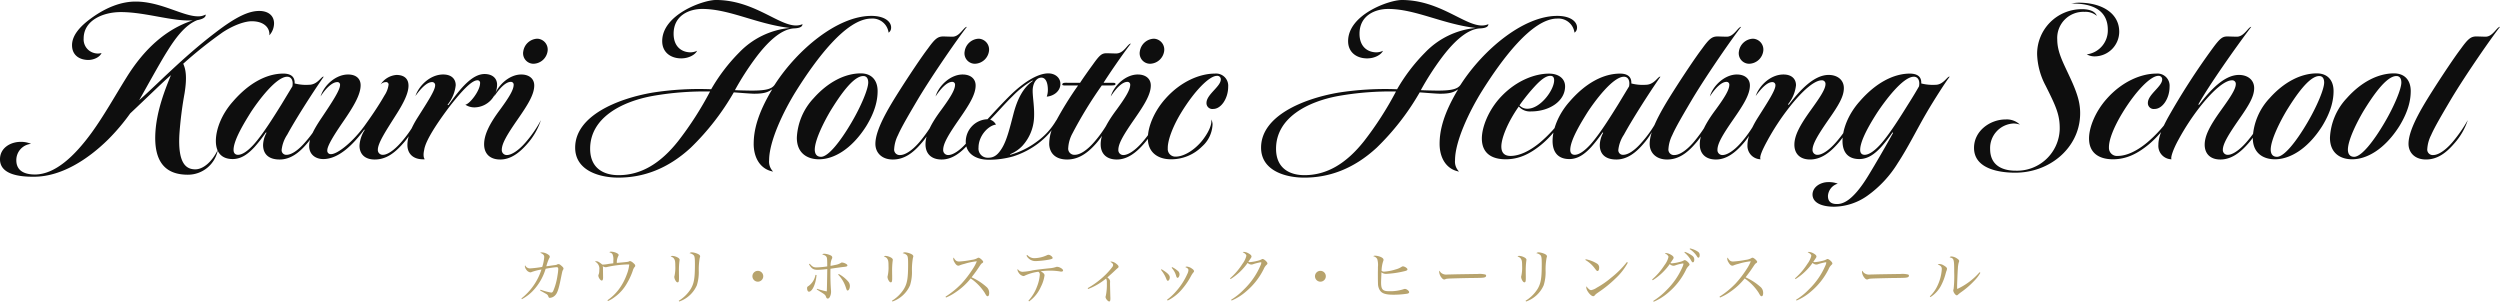 <svg xmlns="http://www.w3.org/2000/svg" width="759.9" height="91.722" viewBox="0 0 759.9 91.722">
  <g id="グループ_20" data-name="グループ 20" transform="translate(-580.24 -36.196)">
    <path id="パス_6" data-name="パス 6" d="M-316.268-43.384a4.465,4.465,0,0,1-2.312.544c-4.624,0-11.288-4.488-18.972-4.488-4.352,0-8.976,1.768-13.532,5.1-2.992,2.176-5.78,4.964-5.78,8.16s2.448,4.488,4.964,4.488c1.5,0,3.4-.748,4.012-2.108a4.188,4.188,0,0,1-2.244,0,4.27,4.27,0,0,1-3.2-4.42c0-5.576,5.984-8.024,11.288-8.024,7.548,0,15.708,2.924,21.9,2.516-8.3,2.72-14.892,8.84-20.2,17.408-3.4,5.44-6.8,11.56-10.608,16.8-5.168,7.072-11.016,12.58-17.136,12.648-3.6,0-5.712-1.36-5.712-4.352a4.95,4.95,0,0,1,4.488-4.964,7.78,7.78,0,0,0-3.128-.612c-3.128,0-6.324,1.836-6.324,5.3,0,4.556,5.712,5.372,10.54,5.3,7.888-.068,15.912-4.964,22.44-11.424a62.876,62.876,0,0,0,6.6-7.82c5.576-5.236,10.336-9.928,12.376-11.628-1.564,3.876-4.556,11.016-4.76,18.36-.272,9.928,4.964,11.9,9.928,11.9a9.249,9.249,0,0,0,9.112-7.616c-1.9,3.944-4.624,5.984-6.868,5.984-2.652,0-5.372-1.564-4.828-10.744a114,114,0,0,1,1.564-12.376c.816-5.032.34-7.344-.408-8.976a130.588,130.588,0,0,1,12.036-9.588c3.672-2.38,6.936-3.332,8.772-3.332,3.944,0,5.576,2.176,5.372,4.284a5.509,5.509,0,0,0,1.428-3.74c-.068-2.38-1.9-3.672-4.488-3.672-3.128,0-6.936,1.632-13.532,6.732-9.724,7.412-17.748,15.844-22.984,20.4,1.768-3.06,6.256-11.288,8.5-14.824,2.244-3.6,5.3-8.024,9.18-9.52C-317.56-41.888-316.064-42.432-316.268-43.384ZM-293.76.68c3.264,0,5.916-2.04,8.228-4.76a21.593,21.593,0,0,0,4.216-7.208,35.056,35.056,0,0,1-4.76,6.8c-2.108,2.448-4.148,3.74-5.576,3.74a1.391,1.391,0,0,1-1.5-1.5,10.434,10.434,0,0,1,1.7-4.624c2.244-4.148,7.208-12.036,11.084-17.612-.68-.272-1.768,2.448-4.488,2.448a13.575,13.575,0,0,1-4.352-.408c.136-2.312-1.564-2.992-3.4-2.992-5.032,0-10.4,2.788-15.3,8.432-3.536,3.944-5.236,8.568-5.236,12.036,0,3.672,1.9,5.508,5.1,5.508,2.652,0,4.692-1.564,6.6-3.6a42.7,42.7,0,0,0,3.4-4.352c.2-.272.34-.068.2.136a8.278,8.278,0,0,0-.952,3.536C-298.792-1.088-297.228.68-293.76.68Zm3.876-22.236-3.332,5.508c-2.244,3.6-5.576,8.976-8.364,12.1-1.836,2.04-3.536,3.2-4.828,3.2-.884,0-1.36-.544-1.36-1.5,0-3.06,3.468-8.568,5.236-11.424,2.176-3.332,7.684-10.812,11.084-10.812C-290.292-24.48-289.544-23.46-289.884-21.556ZM-264.86.68c3.468,0,6.052-1.972,8.568-4.828a19.475,19.475,0,0,0,4.148-7.14,36.784,36.784,0,0,1-4.624,6.664c-2.244,2.584-4.284,3.876-5.576,3.876a1.46,1.46,0,0,1-1.564-1.564c0-2.04,2.584-5.916,5.372-10.336,2.448-3.808,3.944-6.8,3.944-9.112,0-2.04-1.224-3.264-3.672-3.264a6.316,6.316,0,0,0-4.828,2.924,2.194,2.194,0,0,1,1.632-.748.733.733,0,0,1,.816.748,7.525,7.525,0,0,1-1.224,3.264c-1.9,3.332-4.216,6.664-5.78,8.84-3.672,5.236-8.5,9.044-10.472,9.044a1.04,1.04,0,0,1-1.156-1.156c0-1.36,1.972-4.556,4.624-8.432,3.536-5.1,5.508-8.568,5.508-11.356,0-1.972-1.36-3.264-3.808-3.264-3.74,0-7.344,3.264-8.364,6.664,1.836-2.856,3.74-4.352,5.032-4.352a.79.79,0,0,1,.884.884c0,1.5-2.244,4.964-5.576,9.928-2.72,4.012-3.808,6.46-3.808,8.636,0,2.516,1.9,3.944,4.284,3.944,4.624,0,8.976-4.284,12.376-8.84.2-.2.272-.068.136.136a9.772,9.772,0,0,0-1.5,4.624C-269.484-1.088-267.988.68-264.86.68ZM-242.352-15.1c4.42-5.712,7.14-8.3,8.7-8.3a.769.769,0,0,1,.816.884c0,2.312-3.2,6.392-4.488,6.528a5,5,0,0,0,3.06.816,6.972,6.972,0,0,0,6.6-6.868c0-2.04-1.5-3.264-3.808-3.264-3.672,0-7.208,4.148-10.88,9.316-.272.272-.476.068-.2-.2a11.231,11.231,0,0,0,2.312-5.712c0-1.836-1.224-3.264-3.808-3.264-4.012,0-7.412,3.468-8.432,6.528,1.768-2.448,3.536-4.216,5.032-4.216a.912.912,0,0,1,.952,1.02c0,1.5-2.38,5.1-5.3,9.724-2.244,3.536-3.128,6.256-3.128,8.364,0,2.72,1.836,4.556,5.3,4.352-.476-.476-.476-1.632-.2-2.856C-249.424-5.1-245.82-10.472-242.352-15.1ZM-226.712.68c3.128,0,5.78-1.972,8.16-4.692a20.755,20.755,0,0,0,4.216-7.276,36.827,36.827,0,0,1-4.692,6.8C-221.272-1.9-223.38-.68-224.672-.68a1.494,1.494,0,0,1-1.564-1.564c0-1.9,1.5-4.488,4.9-9.384,2.924-4.216,4.964-7.412,4.964-10.2,0-2.108-1.632-3.332-3.944-3.332-3.808,0-7.344,3.536-8.228,6.664,1.7-2.584,3.536-4.42,5.032-4.42a.821.821,0,0,1,.884.884c0,1.564-1.5,3.944-4.08,7.48-3.264,4.352-4.9,7.684-4.9,10.608S-229.772.68-226.712.68Zm7-32.844a3.172,3.172,0,0,0,3.128,3.74,4.457,4.457,0,0,0,4.284-3.944,3.3,3.3,0,0,0-3.128-3.672A4.49,4.49,0,0,0-219.708-32.164Zm56.78,12.172a101.61,101.61,0,0,1-9.656,15.028c-5.372,6.8-11.288,10.4-18.156,10.4-4.624,0-8.636-2.176-8.636-8.024,0-9.452,9.656-14.348,18.972-16.048A91.061,91.061,0,0,1-162.928-19.992Zm13.26,15.912c0,4.012,1.836,7.684,5.916,8.432A4.293,4.293,0,0,1-144.976.884c0-5.712,4.284-14.756,8.228-21.08,5.984-9.52,15.164-21.964,22.848-21.964a4.929,4.929,0,0,1,5.236,4.284,1.725,1.725,0,0,0,.748-1.224c.272-1.9-1.7-3.876-5.984-3.876-10.268,0-22.44,10.2-29.308,20.808-.816,1.292-2.312,1.9-7,1.9-1.088,0-4.284-.068-5.168-.136a86.049,86.049,0,0,1,6.188-9.656c3.536-4.76,7.752-8.908,11.764-9.112,1.7-.068,2.584-.476,2.584-1.292a4.878,4.878,0,0,1-1.972.408c-5.372,0-12.92-7.752-24.344-7.752-3.876,0-16.32,4.42-16.32,12.512,0,3.4,2.584,5.236,5.78,5.236,2.38,0,4.284-1.156,4.828-2.312a4.753,4.753,0,0,1-2.108.476c-2.72-.068-5.032-1.836-5.032-5.644,0-5.644,4.828-7.548,8.7-7.548,8.3,0,16.592,4.624,26.656,5.78a24.542,24.542,0,0,0-15.436,7.48,54.135,54.135,0,0,0-8.5,11.152,91.884,91.884,0,0,0-17.816,1.02c-10.676,1.836-23.528,7.072-23.528,16.728,0,7,7.412,9.112,13.124,9.112,7.48,0,14.96-2.584,22.032-9.112a76.26,76.26,0,0,0,13.056-16.8c1.156.068,5.1.408,6.188.408,3.128,0,4.216-.476,5.508-1.36C-148.444-13.328-149.668-8.228-149.668-4.08ZM-112-20.128c0-3.128-1.7-5.372-5.1-5.372-4.9,0-10.064,2.72-14.348,7.548a18.815,18.815,0,0,0-5.1,11.9c-.068,4.76,3.128,6.664,6.732,6.664,4.42,0,9.86-2.992,14.348-10.064C-112.676-14.008-112-17.476-112-20.128Zm-2.856-2.584c0,1.972-2.176,7.208-5.1,12.172-3.264,5.576-7,10.4-9.248,10.4-1.02,0-1.9-.544-1.9-2.244.068-2.992,2.788-8.364,4.76-11.7,2.72-4.42,6.868-10.608,10-10.608C-115.4-24.684-114.852-24-114.852-22.712ZM-105.128-.68a1.668,1.668,0,0,1-1.836-1.9,10.7,10.7,0,0,1,1.156-4.148c1.088-2.516,3.672-6.868,6.12-11.016,4.488-7.48,12.24-18.632,14.824-21.9-.952,0-2.176,2.992-4.352,2.992-.952,0-2.244-.068-2.856-.068-1.7,0-2.584.816-4.692,3.74-2.176,2.856-5.78,8.364-7.412,10.88-3.6,5.644-8.5,13.192-8.5,18.02,0,2.652,1.9,4.76,5.3,4.76s6.052-1.9,8.568-4.828a20.032,20.032,0,0,0,4.148-7.14A43.664,43.664,0,0,1-99.28-4.624C-101.728-1.768-103.836-.68-105.128-.68ZM-92.548.68c3.128,0,5.78-1.972,8.16-4.692a20.755,20.755,0,0,0,4.216-7.276,36.827,36.827,0,0,1-4.692,6.8C-87.108-1.9-89.216-.68-90.508-.68a1.494,1.494,0,0,1-1.564-1.564c0-1.9,1.5-4.488,4.9-9.384,2.924-4.216,4.964-7.412,4.964-10.2,0-2.108-1.632-3.332-3.944-3.332-3.808,0-7.344,3.536-8.228,6.664,1.7-2.584,3.536-4.42,5.032-4.42a.821.821,0,0,1,.884.884c0,1.564-1.5,3.944-4.08,7.48-3.264,4.352-4.9,7.684-4.9,10.608S-95.608.68-92.548.68Zm7-32.844a3.172,3.172,0,0,0,3.128,3.74,4.457,4.457,0,0,0,4.284-3.944A3.3,3.3,0,0,0-81.26-36.04,4.49,4.49,0,0,0-85.544-32.164Zm7.752,20.74c2.244-2.244,4.352-4.76,6.868-7.208a28.178,28.178,0,0,1,5.848-4.624c.2-.136.34,0,.136.136-2.856,2.04-4.624,5.508-5.78,10-1.088,4.148-1.972,7.888-3.468,10.336C-75.276-1.02-76.432.2-78.472.136a2.764,2.764,0,0,1-2.856-3.06c0-3.74,3.128-6.8,5.3-7A3.027,3.027,0,0,0-77.792-11.424ZM-60.112-25.5c-3.468,0-7.82,3.06-11.22,6.324-2.652,2.584-5.44,5.644-7.276,7.616a6.835,6.835,0,0,0-6.6,6.8C-85.2-.952-81.94.748-78.268.748a26.377,26.377,0,0,0,7.48-1.02,25.335,25.335,0,0,0,7.616-3.944c2.72-2.108,4.9-4.488,5.508-7.072A20.716,20.716,0,0,1-63.58-4.76,24.493,24.493,0,0,1-71.468-.816c-.34.068-.408-.068-.068-.2A10.732,10.732,0,0,0-68-3.468a13.6,13.6,0,0,0,3.536-8.364c.2-3.2-.408-6.256-.408-8.364,0-2.244,1.088-4.012,2.652-4.012,1.36,0,1.972,1.632,1.972,3.74a6.41,6.41,0,0,1-.34,2.04c2.176-.2,4.148-1.7,4.148-3.876C-56.44-24.208-58.072-25.5-60.112-25.5ZM-54.4.68c3.4,0,6.12-1.836,8.772-4.828a19.781,19.781,0,0,0,4.08-7.14,36.784,36.784,0,0,1-4.624,6.664C-48.416-2.04-50.524-.748-52.088-.748A1.869,1.869,0,0,1-54.06-2.856a10.494,10.494,0,0,1,1.292-4.42A126.433,126.433,0,0,1-43.86-21.828h2.516c1.292,0,1.564-.068,1.632-.34.068-.34-.136-.476-.884-.476h-2.72c1.156-1.9,5.916-8.908,8.3-11.9-1.02,0-2.04,2.992-4.488,2.992-1.02,0-2.108-.068-2.856-.068-1.5,0-2.108.476-4.284,3.536-.952,1.292-2.788,3.876-3.808,5.44h-3.672c-.816,0-1.5-.068-1.7.34-.136.272,0,.476.68.476h4.08a105.267,105.267,0,0,0-7,11.356A12.843,12.843,0,0,0-59.84-3.808C-59.636-1.088-57.8.68-54.4.68Zm15.1,0c3.128,0,5.78-1.972,8.16-4.692a20.755,20.755,0,0,0,4.216-7.276,36.827,36.827,0,0,1-4.692,6.8C-33.864-1.9-35.972-.68-37.264-.68a1.494,1.494,0,0,1-1.564-1.564c0-1.9,1.5-4.488,4.9-9.384,2.924-4.216,4.964-7.412,4.964-10.2,0-2.108-1.632-3.332-3.944-3.332-3.808,0-7.344,3.536-8.228,6.664,1.7-2.584,3.536-4.42,5.032-4.42a.821.821,0,0,1,.884.884c0,1.564-1.5,3.944-4.08,7.48-3.264,4.352-4.9,7.684-4.9,10.608S-42.364.68-39.3.68Zm7-32.844a3.172,3.172,0,0,0,3.128,3.74,4.457,4.457,0,0,0,4.284-3.944,3.3,3.3,0,0,0-3.128-3.672A4.49,4.49,0,0,0-32.3-32.164ZM-21.352-.2A2.3,2.3,0,0,1-23.8-2.72c-.068-2.176,1.292-6.256,4.012-10.744,4.012-6.6,8.568-11.288,10.948-11.288a1.054,1.054,0,0,1,1.156,1.088c0,2.176-4.352,4.556-4.352,7.14A1.777,1.777,0,0,0-10-14.688c2.448,0,4.556-3.264,4.556-6.732a3.7,3.7,0,0,0-4.08-4.012c-4.42,0-10.336,2.312-15.1,7.752-3.2,3.6-5.236,8.3-5.236,11.9,0,4.42,3.2,6.392,7,6.392A13.207,13.207,0,0,0-13.4-3.264a9.428,9.428,0,0,0,3.2-6.6,2.9,2.9,0,0,0-.408-1.632c.476,2.244-2.244,6.052-3.6,7.412C-16.524-1.632-19.312-.2-21.352-.2ZM45.56-19.992A101.611,101.611,0,0,1,35.9-4.964c-5.372,6.8-11.288,10.4-18.156,10.4-4.624,0-8.636-2.176-8.636-8.024,0-9.452,9.656-14.348,18.972-16.048A91.061,91.061,0,0,1,45.56-19.992ZM58.82-4.08c0,4.012,1.836,7.684,5.916,8.432A4.293,4.293,0,0,1,63.512.884c0-5.712,4.284-14.756,8.228-21.08C77.724-29.716,86.9-42.16,94.588-42.16a4.929,4.929,0,0,1,5.236,4.284,1.725,1.725,0,0,0,.748-1.224c.272-1.9-1.7-3.876-5.984-3.876-10.268,0-22.44,10.2-29.308,20.808-.816,1.292-2.312,1.9-7,1.9-1.088,0-4.284-.068-5.168-.136A86.05,86.05,0,0,1,59.3-30.056c3.536-4.76,7.752-8.908,11.764-9.112,1.7-.068,2.584-.476,2.584-1.292a4.878,4.878,0,0,1-1.972.408c-5.372,0-12.92-7.752-24.344-7.752-3.876,0-16.32,4.42-16.32,12.512,0,3.4,2.584,5.236,5.78,5.236,2.38,0,4.284-1.156,4.828-2.312a4.753,4.753,0,0,1-2.108.476c-2.72-.068-5.032-1.836-5.032-5.644,0-5.644,4.828-7.548,8.7-7.548,8.3,0,16.592,4.624,26.656,5.78A24.542,24.542,0,0,0,54.4-31.824a54.135,54.135,0,0,0-8.5,11.152,91.884,91.884,0,0,0-17.816,1.02C17.408-17.816,4.556-12.58,4.556-2.924c0,7,7.412,9.112,13.124,9.112,7.48,0,14.96-2.584,22.032-9.112a76.26,76.26,0,0,0,13.056-16.8c1.156.068,5.1.408,6.188.408,3.128,0,4.216-.476,5.508-1.36C60.044-13.328,58.82-8.228,58.82-4.08ZM93.636-23.392c0,2.924-4.148,8.636-8.092,8.636a3.18,3.18,0,0,1-2.448-1.02c.884-1.292,2.176-2.924,3.2-4.148,1.972-2.244,4.216-4.828,6.188-4.828C93.3-24.752,93.636-24.276,93.636-23.392ZM78.948.612c4.148,0,7.48-1.768,10.676-4.352,2.924-2.38,6.12-6.188,6.936-8.772a39.917,39.917,0,0,1-7.208,8.024c-3.2,2.652-6.324,4.08-8.976,4.08-1.836,0-2.788-.952-2.788-2.856,0-2.516,1.9-7.344,5.3-12.172a4.494,4.494,0,0,0,3.74,1.5c5.576,0,10.336-3.128,10.336-7.616,0-2.38-1.972-3.876-4.9-3.876-4.012,0-9.724,1.9-14.552,7-3.808,4.012-5.848,9.248-5.848,12.716C71.672-1.428,74.392.612,78.948.612ZM112.54.68c3.264,0,5.916-2.04,8.228-4.76a21.593,21.593,0,0,0,4.216-7.208,35.056,35.056,0,0,1-4.76,6.8c-2.108,2.448-4.148,3.74-5.576,3.74a1.391,1.391,0,0,1-1.5-1.5,10.434,10.434,0,0,1,1.7-4.624C117.1-11.016,122.06-18.9,125.936-24.48c-.68-.272-1.768,2.448-4.488,2.448a13.575,13.575,0,0,1-4.352-.408c.136-2.312-1.564-2.992-3.4-2.992-5.032,0-10.4,2.788-15.3,8.432C94.86-13.056,93.16-8.432,93.16-4.964c0,3.672,1.9,5.508,5.1,5.508,2.652,0,4.692-1.564,6.6-3.6a42.7,42.7,0,0,0,3.4-4.352c.2-.272.34-.068.2.136a8.278,8.278,0,0,0-.952,3.536C107.508-1.088,109.072.68,112.54.68Zm3.876-22.236-3.332,5.508c-2.244,3.6-5.576,8.976-8.364,12.1-1.836,2.04-3.536,3.2-4.828,3.2-.884,0-1.36-.544-1.36-1.5,0-3.06,3.468-8.568,5.236-11.424C105.944-17,111.452-24.48,114.852-24.48,116.008-24.48,116.756-23.46,116.416-21.556ZM130.22-.68a1.668,1.668,0,0,1-1.836-1.9,10.7,10.7,0,0,1,1.156-4.148c1.088-2.516,3.672-6.868,6.12-11.016,4.488-7.48,12.24-18.632,14.824-21.9-.952,0-2.176,2.992-4.352,2.992-.952,0-2.244-.068-2.856-.068-1.7,0-2.584.816-4.692,3.74-2.176,2.856-5.78,8.364-7.412,10.88-3.6,5.644-8.5,13.192-8.5,18.02,0,2.652,1.9,4.76,5.3,4.76s6.052-1.9,8.568-4.828a20.031,20.031,0,0,0,4.148-7.14,43.664,43.664,0,0,1-4.624,6.664C133.62-1.768,131.512-.68,130.22-.68ZM142.8.68c3.128,0,5.78-1.972,8.16-4.692a20.755,20.755,0,0,0,4.216-7.276,36.827,36.827,0,0,1-4.692,6.8C148.24-1.9,146.132-.68,144.84-.68a1.494,1.494,0,0,1-1.564-1.564c0-1.9,1.5-4.488,4.9-9.384,2.924-4.216,4.964-7.412,4.964-10.2,0-2.108-1.632-3.332-3.944-3.332-3.808,0-7.344,3.536-8.228,6.664,1.7-2.584,3.536-4.42,5.032-4.42a.821.821,0,0,1,.884.884c0,1.564-1.5,3.944-4.08,7.48-3.264,4.352-4.9,7.684-4.9,10.608S139.74.68,142.8.68Zm7-32.844a3.172,3.172,0,0,0,3.128,3.74,4.457,4.457,0,0,0,4.284-3.944,3.3,3.3,0,0,0-3.128-3.672A4.49,4.49,0,0,0,149.8-32.164Zm21.76,17.952c-3.264,4.556-4.9,7.616-4.9,10.4,0,2.652,1.632,4.488,4.76,4.488,3.332,0,6.052-2.108,8.432-4.828a20.031,20.031,0,0,0,4.148-7.14,36.784,36.784,0,0,1-4.624,6.664C177.14-2.04,175.032-.748,173.74-.748a1.446,1.446,0,0,1-1.564-1.5c0-1.836,1.7-4.624,4.9-9.248,3.06-4.352,4.624-7,4.624-9.52s-1.972-4.012-4.624-4.012c-4.488,0-8.772,4.692-12.036,8.976-.2.2-.408.068-.2-.2a11.016,11.016,0,0,0,2.312-5.644c0-1.836-1.224-3.264-3.808-3.264-4.012,0-7.412,3.468-8.432,6.528,1.768-2.448,3.536-4.216,5.032-4.216a.912.912,0,0,1,.952,1.02c0,1.5-2.38,5.1-5.3,9.724-2.244,3.536-3.2,6.392-3.2,8.432A4.085,4.085,0,0,0,156.4.612c-.476-.612.544-2.924,2.04-5.644A72.968,72.968,0,0,1,165.1-15.164c4.216-5.372,7.752-8.228,9.86-8.228a1.069,1.069,0,0,1,1.156,1.156C176.12-20.6,174.148-17.816,171.564-14.212Zm33.66-8.228c.136-2.244-1.428-2.924-3.264-2.992-5.032-.068-10.54,2.788-15.436,8.432-3.536,3.944-5.236,8.568-5.236,12.036,0,3.672,1.9,5.508,5.1,5.508,2.652,0,4.692-1.564,6.6-3.6a42.7,42.7,0,0,0,3.4-4.352c.2-.272.34-.068.2.136-1.9,3.468-5.372,9.452-7.412,12.784-5.032,8.3-8.16,8.7-9.588,8.7-1.768,0-2.72-.748-2.72-2.448a4.138,4.138,0,0,1,2.992-3.74A7.754,7.754,0,0,0,177,7.548c-2.38,0-4.76,1.428-4.828,3.74,0,2.584,2.856,3.74,6.6,3.74A17.943,17.943,0,0,0,188.836,11.7a34,34,0,0,0,9.248-9.928c3.128-4.76,5.712-10.064,8.636-15.1,2.38-4.08,5.916-9.588,7.14-11.152-.612-.34-1.836,2.448-4.284,2.448A14.089,14.089,0,0,1,205.224-22.44Zm-.68.884c-.612,1.088-1.768,3.06-3.332,5.508-2.244,3.6-5.576,8.976-8.364,12.1-1.836,2.04-3.536,3.2-4.828,3.2-.884,0-1.36-.544-1.36-1.5,0-3.06,3.4-8.568,5.236-11.424,2.176-3.264,7.684-10.812,11.084-10.812C204.2-24.48,204.884-23.324,204.544-21.556Zm46.308-25.16c7.684-.136,11.084,2.924,11.084,7.956a7.334,7.334,0,0,1-6.392,7.48,4.756,4.756,0,0,0,2.516.612,7.516,7.516,0,0,0,7.344-7.48c0-5.576-5.168-8.84-12.308-8.84A10.664,10.664,0,0,0,250.852-46.716Zm4.012,2.516a5.3,5.3,0,0,1,3.74,1.224c-.544-1.428-2.312-2.04-4.556-2.04a13.583,13.583,0,0,0-13.6,13.736,21.77,21.77,0,0,0,2.584,9.52c3.128,6.256,4.352,8.84,4.284,13.26a12.99,12.99,0,0,1-13.4,12.58c-3.876,0-7.752-1.5-7.752-6.6a7.474,7.474,0,0,1,7.208-7.752,6.2,6.2,0,0,1,1.836.34,5.768,5.768,0,0,0-4.352-1.564c-4.692,0-9.588,3.468-9.588,8.636,0,6.392,7.684,7.548,12.512,7.548,10.608,0,19.244-7.548,19.72-17.136.2-3.672-.68-6.732-3.128-11.968-2.04-4.42-3.808-7.548-3.808-11.424A7.942,7.942,0,0,1,254.864-44.2ZM264.928-.408a2.427,2.427,0,0,1-2.652-2.516c-.068-2.244,1.36-6.052,4.08-10.54,4.012-6.6,8.568-11.288,10.948-11.288a1.054,1.054,0,0,1,1.156,1.088c0,2.176-4.352,4.556-4.352,7.14a1.777,1.777,0,0,0,2.04,1.836c2.448,0,4.556-3.264,4.556-6.732a3.7,3.7,0,0,0-4.08-4.012c-4.42,0-10.336,2.312-15.1,7.752-3.2,3.6-5.3,8.364-5.3,11.968,0,4.488,3.128,6.324,7.276,6.324s7.48-1.768,10.676-4.352c2.924-2.38,6.12-6.188,6.936-8.772A39.917,39.917,0,0,1,273.9-4.488C270.708-1.836,267.58-.408,264.928-.408ZM296.14.68c3.332,0,6.052-2.108,8.432-4.828a20.032,20.032,0,0,0,4.148-7.14A36.785,36.785,0,0,1,304.1-4.624c-2.244,2.584-4.352,3.876-5.644,3.876a1.446,1.446,0,0,1-1.564-1.5c0-1.836,1.7-4.624,4.9-9.248,3.06-4.352,4.624-7,4.624-9.52s-1.972-4.012-4.624-4.012c-4.488,0-8.772,4.692-12.036,8.976-.2.272-.34.068-.2-.2,2.992-5.372,11.016-16.864,15.98-23.392-.884,0-2.176,2.992-4.352,2.992-.952,0-2.244-.068-2.924-.068-1.428,0-2.176.476-4.42,3.536a211.623,211.623,0,0,0-13.6,21.08C278.12-8.228,277.3-5.848,277.3-3.74A4.066,4.066,0,0,0,281.316.612c-.408-.34.408-2.924,2.108-5.984a72.1,72.1,0,0,1,6.392-9.792c4.216-5.372,7.752-8.228,9.86-8.228a1.069,1.069,0,0,1,1.156,1.156c0,1.632-1.972,4.42-4.556,8.024-3.264,4.556-4.9,7.616-4.9,10.4C291.38-1.156,293.012.68,296.14.68Zm34.408-20.808c0-3.128-1.7-5.372-5.1-5.372-4.9,0-10.064,2.72-14.348,7.548a18.814,18.814,0,0,0-5.1,11.9c-.068,4.76,3.128,6.664,6.732,6.664,4.42,0,9.86-2.992,14.348-10.064C329.868-14.008,330.548-17.476,330.548-20.128Zm-2.856-2.584c0,1.972-2.176,7.208-5.1,12.172-3.264,5.576-7,10.4-9.248,10.4-1.02,0-1.9-.544-1.9-2.244.068-2.992,2.788-8.364,4.76-11.7,2.72-4.42,6.868-10.608,10-10.608C327.148-24.684,327.692-24,327.692-22.712Zm26.316,2.584c0-3.128-1.7-5.372-5.1-5.372-4.9,0-10.064,2.72-14.348,7.548a18.814,18.814,0,0,0-5.1,11.9c-.068,4.76,3.128,6.664,6.732,6.664,4.42,0,9.86-2.992,14.348-10.064C353.328-14.008,354.008-17.476,354.008-20.128Zm-2.856-2.584c0,1.972-2.176,7.208-5.1,12.172-3.264,5.576-7,10.4-9.248,10.4-1.02,0-1.9-.544-1.9-2.244.068-2.992,2.788-8.364,4.76-11.7,2.72-4.42,6.868-10.608,10-10.608C350.608-24.684,351.152-24,351.152-22.712ZM360.876-.68a1.668,1.668,0,0,1-1.836-1.9A10.7,10.7,0,0,1,360.2-6.732c1.088-2.516,3.672-6.868,6.12-11.016,4.488-7.48,12.24-18.632,14.824-21.9-.952,0-2.176,2.992-4.352,2.992-.952,0-2.244-.068-2.856-.068-1.7,0-2.584.816-4.692,3.74-2.176,2.856-5.78,8.364-7.412,10.88-3.6,5.644-8.5,13.192-8.5,18.02,0,2.652,1.9,4.76,5.3,4.76s6.052-1.9,8.568-4.828a20.032,20.032,0,0,0,4.148-7.14,43.662,43.662,0,0,1-4.624,6.664C364.276-1.768,362.168-.68,360.876-.68Z" transform="translate(959 84)" fill="#0e0e0e"/>
    <path id="パス_5" data-name="パス 5" d="M-221.13.126a12.914,12.914,0,0,0,3.222-2.394,16.581,16.581,0,0,0,4-6.84,27.6,27.6,0,0,1,3.348-.486c.342,0,.486.162.486.594a14.383,14.383,0,0,1-.234,1.962A19.038,19.038,0,0,1-211.536-2.5c-.2.45-.378.63-.666.63a18.57,18.57,0,0,1-3.276-.882l-.108.252c1.008.558,1.62.9,1.818,1.026a1.246,1.246,0,0,1,.684.792c.072.252.234.414.432.414a2.408,2.408,0,0,0,1.512-.648c.774-.7,1.188-1.89,1.872-5.328.45-2.2.45-2.2.63-2.5.126-.234.162-.306.162-.432,0-.216-.2-.468-.612-.828-.468-.414-.684-.522-.936-.522a.561.561,0,0,0-.36.108c-.288.144-.288.144-1.17.252-.234.036-1.512.216-2.142.306a13.293,13.293,0,0,1,.864-2.43c.162-.27.18-.324.18-.45,0-.27-.126-.45-.5-.7a3.725,3.725,0,0,0-1.908-.648.911.911,0,0,0-.5.126c.882.342,1.224.7,1.224,1.3a12.374,12.374,0,0,1-.612,2.988,31.8,31.8,0,0,1-3.636.45,1.6,1.6,0,0,1-1.548-.936.525.525,0,0,0-.09.288,2.039,2.039,0,0,0,.414,1.008,1.792,1.792,0,0,0,1.242.846.994.994,0,0,0,.45-.126,17.217,17.217,0,0,1,2.934-.738,18.184,18.184,0,0,1-6.084,8.784ZM-194.958.7A9.578,9.578,0,0,0-193.05-.414a13.047,13.047,0,0,0,3.906-4.356,20.357,20.357,0,0,0,1.728-3.762,3.17,3.17,0,0,1,.522-1.08c.2-.216.216-.252.216-.432,0-.252-.18-.486-.7-.918a1.872,1.872,0,0,0-.882-.486.749.749,0,0,0-.324.108c-.27.144-.576.18-3.69.45a4.232,4.232,0,0,1,.4-2c.126-.234.162-.306.162-.414,0-.45-1.332-1.008-2.376-1.008a.625.625,0,0,0-.45.18c.666.252.81.342.972.648a4.092,4.092,0,0,1,.234,1.908c0,.4,0,.522-.018.81-.576.072-.81.09-1.53.2a10.575,10.575,0,0,1-1.782.2c-1.116-.882-1.386-1.026-1.89-1.026a.669.669,0,0,0-.36.09A2.378,2.378,0,0,1-197.6-8.766a3.747,3.747,0,0,1-.162,1.314.792.792,0,0,0-.126.414c0,.576.63,1.512,1.026,1.512.288,0,.414-.306.414-.972,0-.09-.018-1.314-.036-2.592a2.008,2.008,0,0,0-.09-.81,2.2,2.2,0,0,0,.918.324,1.477,1.477,0,0,0,.324-.054,33.061,33.061,0,0,1,6.264-.792c.216,0,.288,0,.576.018a11.169,11.169,0,0,1-.774,3.078,17.236,17.236,0,0,1-2.5,4.608A14.468,14.468,0,0,1-195.12.45ZM-175.9-12.87c.684.306.846.414,1.062.774.27.414.342.846.342,2.16A11.618,11.618,0,0,1-174.726-7a1.417,1.417,0,0,0-.072.4,2.48,2.48,0,0,0,.324,1.008c.216.4.45.612.684.612.18,0,.324-.144.36-.4a5.1,5.1,0,0,0,.054-.972v-.612c-.018-.72-.018-1.134-.018-1.368a22.731,22.731,0,0,1,.162-3.1c.018-.162.054-.342.054-.4,0-.216-.162-.432-.468-.63a3.9,3.9,0,0,0-1.692-.558A.842.842,0,0,0-175.9-12.87ZM-173.3.846A9.066,9.066,0,0,0-167.94-4.1a13.456,13.456,0,0,0,.576-4.5,20.477,20.477,0,0,1,.306-3.852c.108-.306.108-.306.108-.432,0-.27-.2-.5-.648-.72a5.335,5.335,0,0,0-1.836-.5.924.924,0,0,0-.738.27,2.235,2.235,0,0,1,1.3.648c.27.342.342.918.342,2.718,0,4.248-.27,5.8-1.278,7.506A11.127,11.127,0,0,1-173.448.612Zm23.9-9.324a1.648,1.648,0,0,0-1.656,1.638A1.652,1.652,0,0,0-149.4-5.184a1.648,1.648,0,0,0,1.638-1.656A1.644,1.644,0,0,0-149.4-8.478Zm15.534-2.016c.774,1.35,1.332,1.71,2.646,1.71a28.821,28.821,0,0,0,2.916-.234c-.054,3.978-.108,6.246-.144,6.786a22.526,22.526,0,0,1-2.97-.792l-.09.18c.414.27.648.432.918.594,1.512.918,1.692,1.08,1.89,1.62.144.414.288.576.522.576.306,0,.54-.216.72-.648a3.343,3.343,0,0,0,.306-1.44,4.419,4.419,0,0,0-.036-.612c-.108-1.53-.162-3.15-.162-4.806,0-.36,0-.54.018-1.548.954-.162,3.384-.5,4.32-.594.612-.072.828-.18.828-.414,0-.216-.234-.414-.684-.63a2.754,2.754,0,0,0-.972-.27.53.53,0,0,0-.324.126,4.631,4.631,0,0,1-1.584.594c-1.242.252-1.242.252-1.548.324a4.8,4.8,0,0,1,.378-2.142.694.694,0,0,0,.126-.378c0-.342-.162-.54-.594-.738a5.379,5.379,0,0,0-1.836-.45.824.824,0,0,0-.612.234c.792.2,1.08.378,1.3.738.18.306.216.72.216,2.61v.27a24.843,24.843,0,0,1-3.222.306c-.918,0-1.278-.18-2.088-1.116Zm1.98,3.24a5.31,5.31,0,0,1-2.088,3.366c-.378.216-.468.36-.468.684,0,.612.234,1.062.558,1.062,1.026,0,2.106-2.358,2.322-5.076Zm6.894-.072a10.033,10.033,0,0,1,2.322,3.87c.306.918.342.954.558.954.36,0,.684-.648.684-1.386a2.073,2.073,0,0,0-.54-1.368,10.052,10.052,0,0,0-2.844-2.268Zm13.9-5.544c.684.306.846.414,1.062.774.27.414.342.846.342,2.16A11.618,11.618,0,0,1-109.926-7a1.417,1.417,0,0,0-.072.4,2.48,2.48,0,0,0,.324,1.008c.216.4.45.612.684.612.18,0,.324-.144.36-.4a5.1,5.1,0,0,0,.054-.972v-.612c-.018-.72-.018-1.134-.018-1.368a22.734,22.734,0,0,1,.162-3.1c.018-.162.054-.342.054-.4,0-.216-.162-.432-.468-.63a3.9,3.9,0,0,0-1.692-.558A.842.842,0,0,0-111.1-12.87ZM-108.5.846A9.067,9.067,0,0,0-103.14-4.1a13.456,13.456,0,0,0,.576-4.5,20.476,20.476,0,0,1,.306-3.852c.108-.306.108-.306.108-.432,0-.27-.2-.5-.648-.72a5.335,5.335,0,0,0-1.836-.5.924.924,0,0,0-.738.27,2.235,2.235,0,0,1,1.3.648c.27.342.342.918.342,2.718,0,4.248-.27,5.8-1.278,7.506A11.127,11.127,0,0,1-108.648.612ZM-92.214-.36a15.986,15.986,0,0,0,3.15-1.764,19.572,19.572,0,0,0,4.356-4.05,15.43,15.43,0,0,1,4.284,4.41,5.355,5.355,0,0,0,.432.72.567.567,0,0,0,.414.288c.306,0,.486-.36.486-.936a2.386,2.386,0,0,0-.684-1.782,17.718,17.718,0,0,0-4.662-3.042c1.4-1.836,1.4-1.836,2.268-3.132.648-.972.648-.972,1.026-1.224a.418.418,0,0,0,.234-.342c0-.342-1.026-1.26-1.4-1.26a.715.715,0,0,0-.414.162,4.666,4.666,0,0,1-1.692.5,28.62,28.62,0,0,1-3.78.5c-.792,0-1.17-.27-1.692-1.206a.718.718,0,0,0-.126.36,2.223,2.223,0,0,0,.378,1.08c.4.7.774,1.026,1.17,1.026a.841.841,0,0,0,.306-.054,9.4,9.4,0,0,1,1.512-.486,19.213,19.213,0,0,1,3.8-.792,12.09,12.09,0,0,1-1.224,2.322,32.008,32.008,0,0,1-3.438,4.482A26.013,26.013,0,0,1-92.358-.63Zm24.462-12.762a3.039,3.039,0,0,0,2.916,1.674,27.588,27.588,0,0,0,4.1-.468c.72-.162.936-.27.936-.486,0-.36-.756-.954-1.224-.954a1.059,1.059,0,0,0-.54.144,9.486,9.486,0,0,1-3.8.882A2.806,2.806,0,0,1-67.5-13.3ZM-66.96.81A10.653,10.653,0,0,0-63.4-3.582,10.905,10.905,0,0,0-62.262-7.11c0-.414-.342-.774-1.17-1.242a21.132,21.132,0,0,1,2.952-.18,17.006,17.006,0,0,1,2.9.234,1.629,1.629,0,0,0,.45.054c.306,0,.5-.144.5-.36,0-.252-.36-.594-.846-.828a2.276,2.276,0,0,0-.954-.27,1.059,1.059,0,0,0-.45.09,8.2,8.2,0,0,1-1.4.306c-2.412.234-4.446.486-5.544.666a17.71,17.71,0,0,1-3.078.45,1.7,1.7,0,0,1-1.512-.864,1.254,1.254,0,0,0-.072.342,1.88,1.88,0,0,0,.36.792,2.2,2.2,0,0,0,1.4,1.026,1.137,1.137,0,0,0,.576-.18,14.425,14.425,0,0,1,4-1.134.918.918,0,0,1,.45.882,12.286,12.286,0,0,1-.864,3.672A13.036,13.036,0,0,1-67.158.594Zm17.946-3.762A19.79,19.79,0,0,0-43.56-6.138a2.355,2.355,0,0,1,.234,1.332,16.1,16.1,0,0,1-.324,3.96,1.1,1.1,0,0,0-.072.306c0,.5.7,1.368,1.116,1.368.252,0,.36-.27.36-.846,0-.09,0-.486-.018-.648-.036-1.494-.09-3.438-.09-4.032v-.108c.018-.216.018-.36.018-.4,0-.486-.18-.756-.828-1.278.756-.648,1.548-1.35,2.178-1.962.63-.594.63-.594.864-.792.306-.234.36-.324.36-.5,0-.234-.18-.486-.612-.828A2.994,2.994,0,0,0-41.9-11.3a.858.858,0,0,0-.36.072c.594.36.846.63.846.936a1.111,1.111,0,0,1-.27.684,22.371,22.371,0,0,1-3.618,3.726A25.184,25.184,0,0,1-49.14-3.222Zm22.14-5.832a10.121,10.121,0,0,1,1.656,2.826c.162.378.27.5.45.5.288,0,.576-.5.576-1.044,0-.684-.7-1.368-2.5-2.466Zm3.24-.63a6.12,6.12,0,0,1,1.386,2.5c.126.414.234.558.432.558.288,0,.594-.558.594-1.1a1.4,1.4,0,0,0-.666-1.116,7.11,7.11,0,0,0-1.584-1.044ZM-24.84.558A13.765,13.765,0,0,0-20.2-3.222a20.907,20.907,0,0,0,2.484-3.726,7.671,7.671,0,0,1,.63-.972c.216-.216.252-.27.252-.45,0-.27-.2-.5-.684-.828a3.01,3.01,0,0,0-1.512-.576.651.651,0,0,0-.432.162c.756.342.936.54.936.954a3.011,3.011,0,0,1-.342,1.134,20.417,20.417,0,0,1-3.474,5.346A16.333,16.333,0,0,1-25.02.288ZM-5.706-5.976A18,18,0,0,0-.522-10.908a1.645,1.645,0,0,0,1.116.522,1.636,1.636,0,0,0,.594-.126,13.669,13.669,0,0,1,2.286-.576c.108,0,.162.054.162.126a3.055,3.055,0,0,1-.288.918A22.15,22.15,0,0,1-1.566-2.916,20.044,20.044,0,0,1-5.544.306l.126.252A16.24,16.24,0,0,0-.954-2.25a21.059,21.059,0,0,0,5.31-6.768A3.72,3.72,0,0,1,5.22-10.3c.216-.2.27-.288.27-.45,0-.4-1.026-1.332-1.458-1.332a.485.485,0,0,0-.306.108,5.509,5.509,0,0,1-1.422.486,12.669,12.669,0,0,1-2.16.36A1.963,1.963,0,0,1-.324-11.2c.954-1.4.972-1.422.972-1.638,0-.288-.27-.594-.846-.918a3.3,3.3,0,0,0-1.476-.486.613.613,0,0,0-.342.108,2.659,2.659,0,0,0,.324.162,2.68,2.68,0,0,1,.432.324c.27.234.342.378.342.612A6.6,6.6,0,0,1-2.106-10.6a20.147,20.147,0,0,1-3.78,4.41ZM21.6-8.478A1.648,1.648,0,0,0,19.944-6.84,1.652,1.652,0,0,0,21.6-5.184,1.648,1.648,0,0,0,23.238-6.84,1.644,1.644,0,0,0,21.6-8.478Zm16.038-4.446a1.826,1.826,0,0,1,1.224.846,6.287,6.287,0,0,1,.216,2.412c0,.27,0,.828-.018,1.638V-7.2c0,1.368.018,2.178.036,2.61A3.783,3.783,0,0,0,39.708-2.5c.648.936,1.782,1.278,4.086,1.278a26.932,26.932,0,0,0,4.14-.306c.45-.09.63-.234.63-.486,0-.36-.774-.972-1.26-.972a1.461,1.461,0,0,0-.5.108,13.206,13.206,0,0,1-4.248.594c-2.034,0-2.52-.5-2.52-2.682,0-.4.036-1.152.108-3.06a2.267,2.267,0,0,0,1.44.468,28.981,28.981,0,0,0,5.6-.828c.63-.144.864-.288.864-.558,0-.342-.864-.9-1.4-.9a.9.9,0,0,0-.378.144,5.8,5.8,0,0,1-1.764.774,14.584,14.584,0,0,1-3.474.684,1.138,1.138,0,0,1-.846-.252,9.632,9.632,0,0,1,.5-2.952.87.87,0,0,0,.09-.378c0-.288-.2-.522-.612-.756a4.688,4.688,0,0,0-1.818-.5A.946.946,0,0,0,37.638-12.924Zm20.2,4.41c-.126.126-.144.162-.144.414a3.234,3.234,0,0,0,.684,1.656q.459.594.864.594a1.435,1.435,0,0,0,.27-.054c.288-.162.45-.18,1.3-.234.63-.036,4.752-.144,6.426-.162,3.4-.036,3.834-.054,4.32-.216A.528.528,0,0,0,71.964-7a.375.375,0,0,0-.252-.36,7.142,7.142,0,0,0-2.34-.162c-.594,0-6.318.09-7.02.108-2.016.054-2.016.054-2.214.054a2.4,2.4,0,0,1-1.746-.432A1.614,1.614,0,0,1,57.834-8.514ZM81.5-12.87c.684.306.846.414,1.062.774.27.414.342.846.342,2.16A11.618,11.618,0,0,1,82.674-7a1.417,1.417,0,0,0-.072.4A2.48,2.48,0,0,0,82.926-5.6c.216.4.45.612.684.612.18,0,.324-.144.36-.4a5.1,5.1,0,0,0,.054-.972v-.612c-.018-.72-.018-1.134-.018-1.368a22.734,22.734,0,0,1,.162-3.1c.018-.162.054-.342.054-.4,0-.216-.162-.432-.468-.63a3.9,3.9,0,0,0-1.692-.558A.842.842,0,0,0,81.5-12.87ZM84.1.846A9.067,9.067,0,0,0,89.46-4.1a13.456,13.456,0,0,0,.576-4.5,20.476,20.476,0,0,1,.306-3.852c.108-.306.108-.306.108-.432,0-.27-.2-.5-.648-.72a5.335,5.335,0,0,0-1.836-.5.924.924,0,0,0-.738.27,2.235,2.235,0,0,1,1.3.648c.27.342.342.918.342,2.718,0,4.248-.27,5.8-1.278,7.506A11.127,11.127,0,0,1,83.952.612ZM102.114-11.79a9.328,9.328,0,0,1,2.934,2.646c.486.63.576.72.774.72.306,0,.5-.414.5-1.008a1.382,1.382,0,0,0-.612-1.224,10.272,10.272,0,0,0-3.474-1.35Zm12.636.648a28.472,28.472,0,0,1-4.842,4.806,26.114,26.114,0,0,1-4.3,2.97,4.473,4.473,0,0,1-1.746.756,1.167,1.167,0,0,1-.72-.378,2.739,2.739,0,0,1-.648-.792.859.859,0,0,0-.09.36c0,.918,1.368,2.646,2.106,2.646.234,0,.342-.09.63-.432.126-.162.216-.234,1.062-.828a35.589,35.589,0,0,0,5.058-4.1,18.724,18.724,0,0,0,3.78-4.842Zm17.478-2.916a8.65,8.65,0,0,1,2.034,2.412c.288.5.36.576.54.576.27,0,.432-.324.432-.864a1.382,1.382,0,0,0-.612-1.134,8.276,8.276,0,0,0-2.268-1.188Zm1.584-1.044a7.166,7.166,0,0,1,2.142,2.07c.288.468.36.54.54.54.252,0,.378-.27.378-.774a1.153,1.153,0,0,0-.522-1.026,7.084,7.084,0,0,0-2.412-1.008ZM122.6-5.616a18.008,18.008,0,0,0,5.184-4.932,1.645,1.645,0,0,0,1.116.522,1.636,1.636,0,0,0,.594-.126,12.385,12.385,0,0,1,2.286-.576c.108,0,.162.054.162.126a3.055,3.055,0,0,1-.288.918,22.345,22.345,0,0,1-4.914,7.128A20.706,20.706,0,0,1,122.76.666l.126.252A16.68,16.68,0,0,0,127.35-1.89a21.139,21.139,0,0,0,5.31-6.786,3.931,3.931,0,0,1,.864-1.278c.2-.2.27-.306.27-.45,0-.4-1.026-1.332-1.458-1.332a.485.485,0,0,0-.306.108,4.7,4.7,0,0,1-1.422.486,11.846,11.846,0,0,1-2.142.378,1.472,1.472,0,0,1-.486-.09c.954-1.386.972-1.4.972-1.62,0-.288-.27-.594-.846-.918a3.374,3.374,0,0,0-1.476-.486.74.74,0,0,0-.342.09c.126.072.126.072.324.18a1.132,1.132,0,0,1,.432.324c.27.234.342.378.342.612a6.47,6.47,0,0,1-1.188,2.43,20.189,20.189,0,0,1-3.78,4.392ZM143.046-.36a15.986,15.986,0,0,0,3.15-1.764,19.572,19.572,0,0,0,4.356-4.05,15.43,15.43,0,0,1,4.284,4.41,5.357,5.357,0,0,0,.432.72.567.567,0,0,0,.414.288c.306,0,.486-.36.486-.936a2.386,2.386,0,0,0-.684-1.782,17.718,17.718,0,0,0-4.662-3.042c1.4-1.836,1.4-1.836,2.268-3.132.648-.972.648-.972,1.026-1.224a.418.418,0,0,0,.234-.342c0-.342-1.026-1.26-1.4-1.26a.715.715,0,0,0-.414.162,4.666,4.666,0,0,1-1.692.5,28.62,28.62,0,0,1-3.78.5c-.792,0-1.17-.27-1.692-1.206a.718.718,0,0,0-.126.36,2.223,2.223,0,0,0,.378,1.08c.4.7.774,1.026,1.17,1.026a.841.841,0,0,0,.306-.054,9.4,9.4,0,0,1,1.512-.486,19.213,19.213,0,0,1,3.8-.792,12.09,12.09,0,0,1-1.224,2.322,32.009,32.009,0,0,1-3.438,4.482A26.014,26.014,0,0,1,142.9-.63Zm22.968-5.616a18,18,0,0,0,5.184-4.932,1.645,1.645,0,0,0,1.116.522,1.636,1.636,0,0,0,.594-.126,13.668,13.668,0,0,1,2.286-.576c.108,0,.162.054.162.126a3.055,3.055,0,0,1-.288.918,22.15,22.15,0,0,1-4.914,7.128A20.044,20.044,0,0,1,166.176.306l.126.252a16.241,16.241,0,0,0,4.464-2.808,21.059,21.059,0,0,0,5.31-6.768,3.72,3.72,0,0,1,.864-1.278c.216-.2.27-.288.27-.45,0-.4-1.026-1.332-1.458-1.332a.485.485,0,0,0-.306.108,5.509,5.509,0,0,1-1.422.486,12.669,12.669,0,0,1-2.16.36,1.963,1.963,0,0,1-.468-.072c.954-1.4.972-1.422.972-1.638,0-.288-.27-.594-.846-.918a3.3,3.3,0,0,0-1.476-.486.614.614,0,0,0-.342.108,2.66,2.66,0,0,0,.324.162,2.68,2.68,0,0,1,.432.324c.27.234.342.378.342.612a6.6,6.6,0,0,1-1.188,2.43,20.147,20.147,0,0,1-3.78,4.41Zm20.34-2.538c-.126.126-.144.162-.144.414a3.234,3.234,0,0,0,.684,1.656q.459.594.864.594a1.435,1.435,0,0,0,.27-.054c.288-.162.45-.18,1.3-.234.63-.036,4.752-.144,6.426-.162,3.4-.036,3.834-.054,4.32-.216A.528.528,0,0,0,200.484-7a.375.375,0,0,0-.252-.36,7.142,7.142,0,0,0-2.34-.162c-.594,0-6.318.09-7.02.108-2.016.054-2.016.054-2.214.054a2.4,2.4,0,0,1-1.746-.432A1.614,1.614,0,0,1,186.354-8.514ZM207.018-.5a9.2,9.2,0,0,0,3.4-3.852,17.184,17.184,0,0,0,1.224-3.312c.162-.558.162-.558.18-.63a2.571,2.571,0,0,0,.234-.828c0-.288-.306-.594-.972-.99a2.708,2.708,0,0,0-1.35-.45.752.752,0,0,0-.486.162c.918.342,1.224.7,1.224,1.4a13.737,13.737,0,0,1-1.242,4.878A10.758,10.758,0,0,1,206.82-.7Zm14.94-7.56a20.3,20.3,0,0,1-6.8,5.094,7.748,7.748,0,0,1-.036-.828c0-.684.162-4.662.234-5.418a8.519,8.519,0,0,1,.252-1.764,1.357,1.357,0,0,0,.144-.486c0-.252-.216-.5-.738-.828a3.3,3.3,0,0,0-1.584-.558.621.621,0,0,0-.576.27c1.314.288,1.386.522,1.386,4.608a36.1,36.1,0,0,1-.162,4.878,4.422,4.422,0,0,0-.126.558c0,.558.666,1.494,1.08,1.494.126,0,.216-.054.36-.2a10.244,10.244,0,0,1,1.026-.81,25.465,25.465,0,0,0,3.816-3.294,12.388,12.388,0,0,0,1.962-2.538Z" transform="translate(960 127)" fill="#b7a36d"/>
  </g>
</svg>
